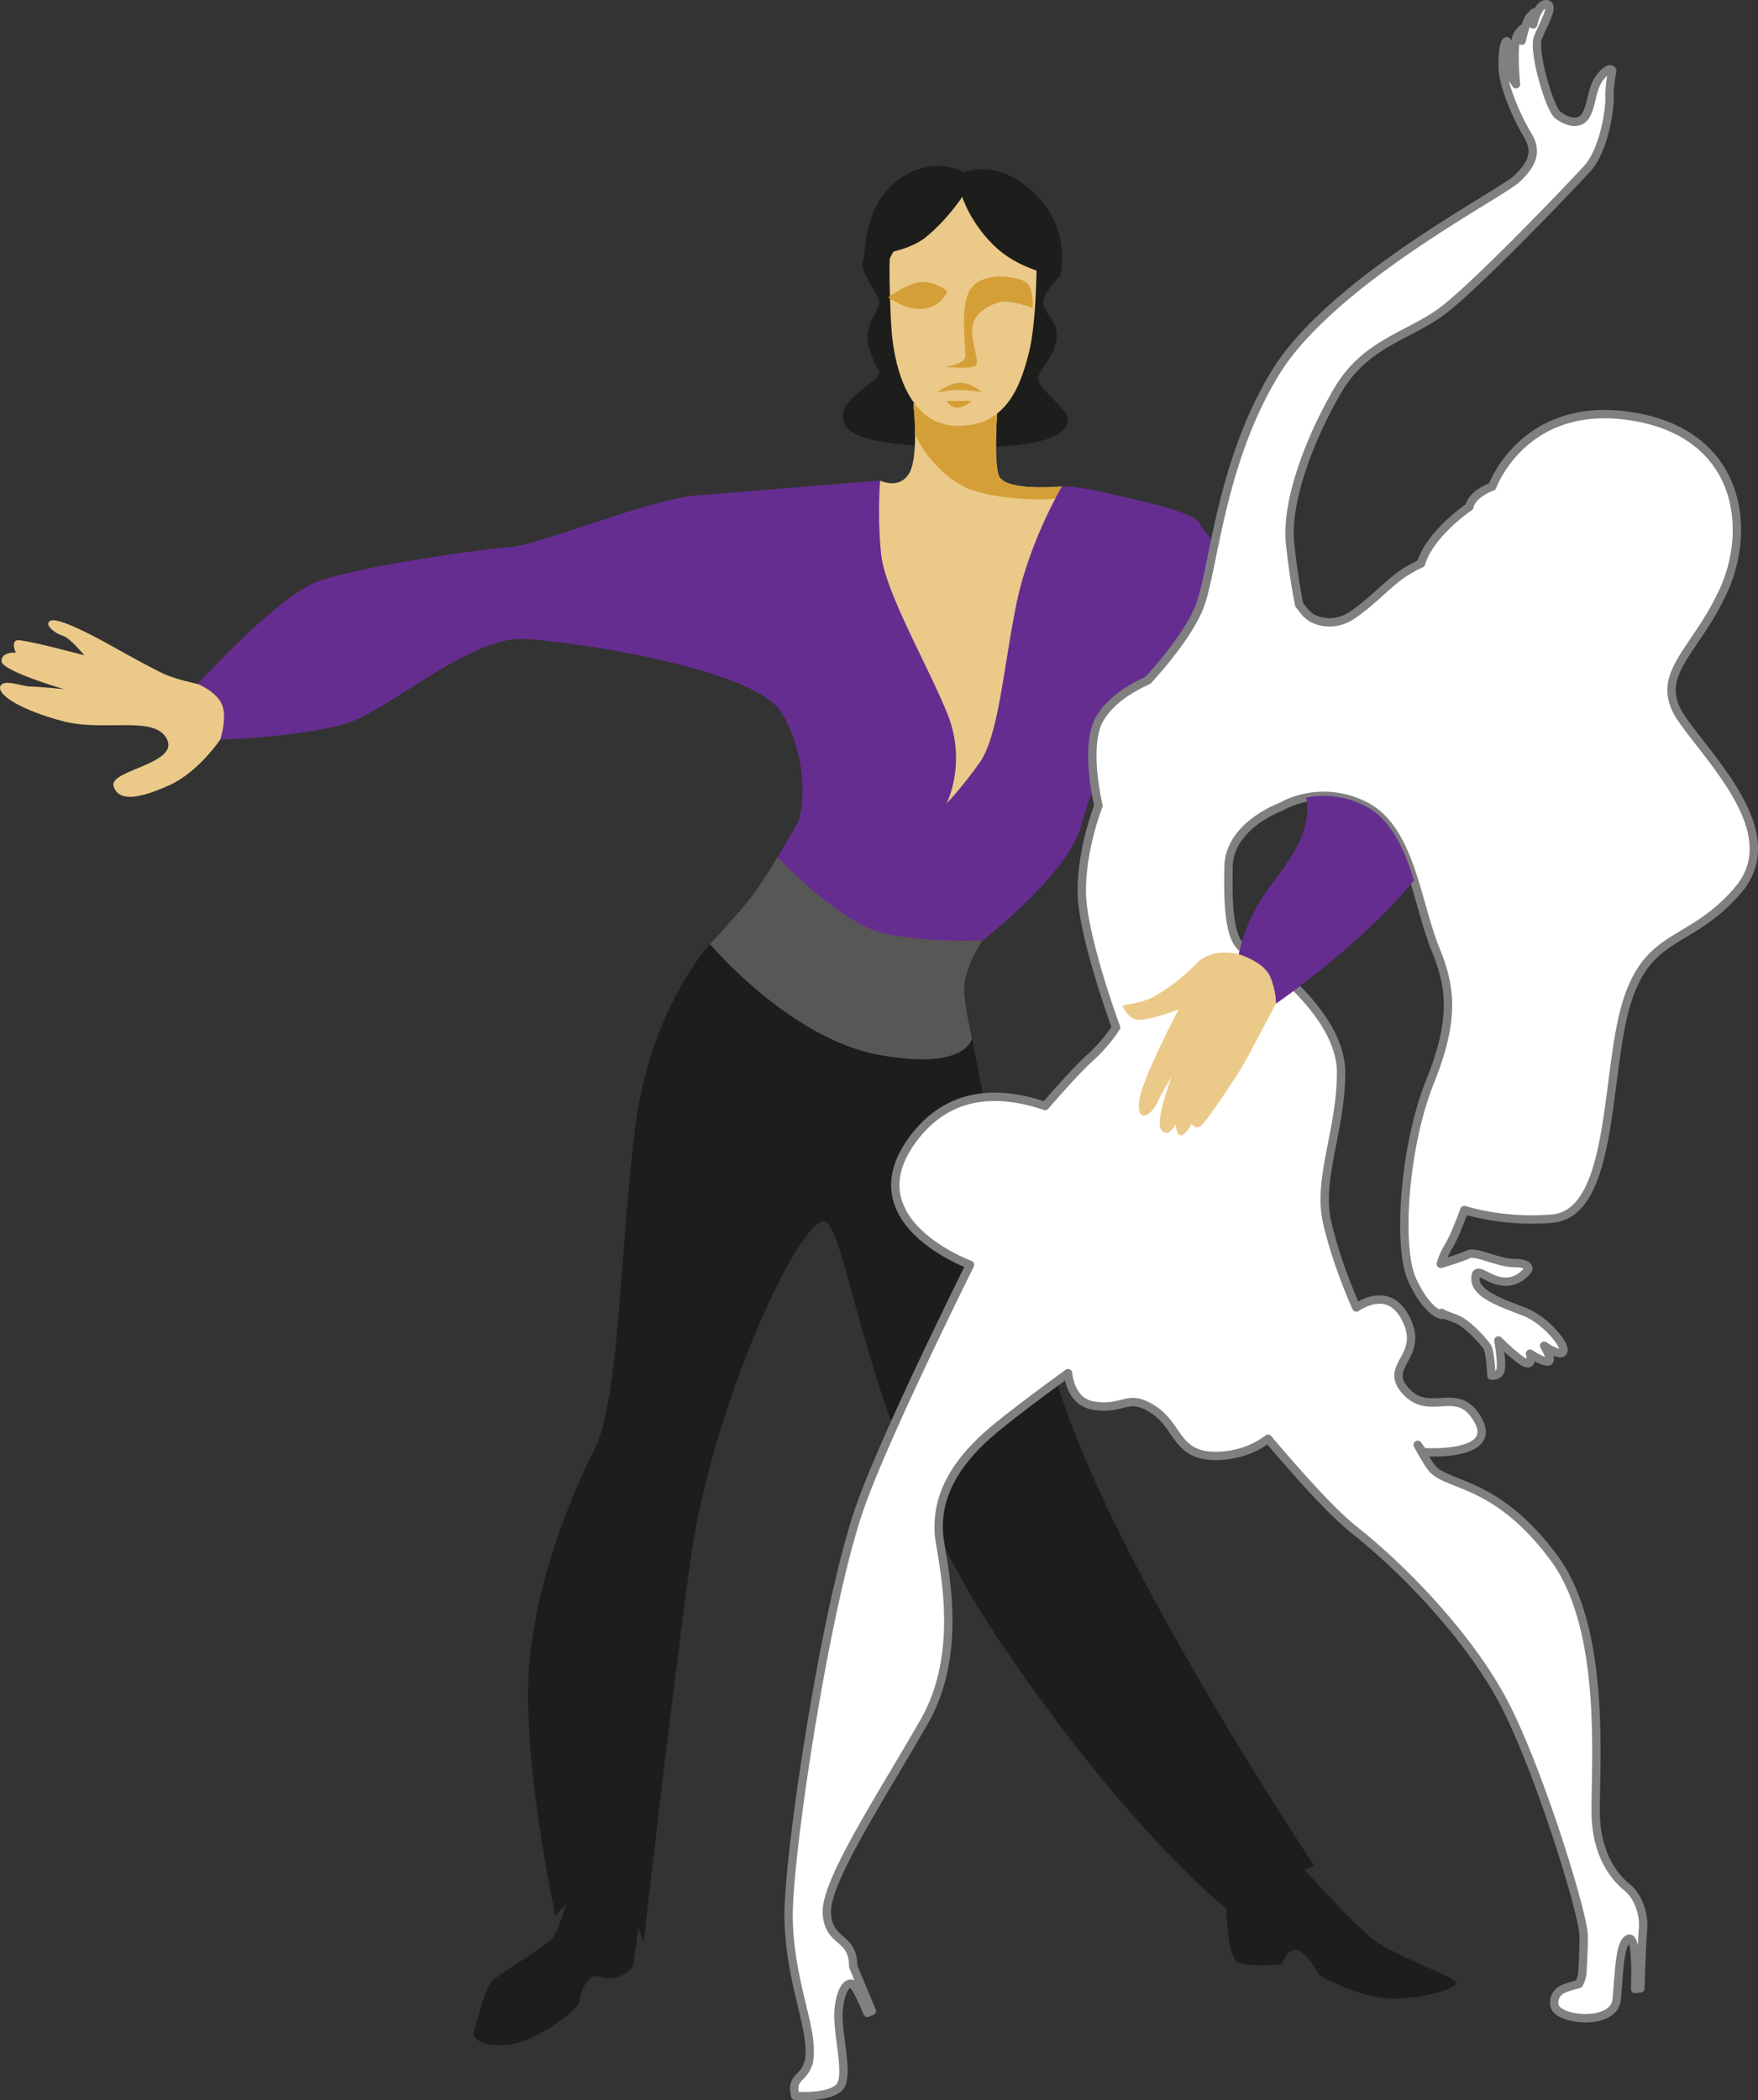 <svg xmlns="http://www.w3.org/2000/svg" viewBox="0 0 840.736 1004"><rect x="0" y="0" width="840.736" height="1004" fill="#333333" stroke="none"/><defs><style>.cls-1{fill:#d59f38}.cls-2{fill:#ebc989}.cls-4{fill:#662d91}.cls-6{fill:#1d1d1b}</style></defs><g id="herr"><path d="M506.94 131.984s-9.351 8.884-7.949 14.027 7.949 7.949 6.078 17.3-8.884 13.092-8.416 18.235 14.495 14.027 14.027 19.17-5.611 14.027-53.771 13.092-54.238-7.481-53.771-15.897c.468-8.416 19.638-16.833 17.3-20.573s-5.611-10.287-5.611-16.833 6.546-13.56 5.611-16.833-7.949-12.624-7.949-16.833 2.338-8.416 2.338-8.416l48.627-32.73 43.484 46.289Z" class="cls-6"/><path d="M507.875 232.512s-28.054 2.805-30.392-5.611-.468-31.327-.468-31.327-11.222 6.078-23.379 3.273-16.833-6.078-16.833-6.078 2.805 24.781-1.87 33.197-14.027 3.741-14.027 3.741-8.416 12.157-4.676 33.665 29.925 90.709 29.925 90.709v46.757l28.522-31.327 31.327-98.19 1.87-38.808Z" class="cls-2"/><path d="M437.764 207.823c1.676 3.575 3.74 6.954 6.069 10.143a73.5 73.5 0 0 0 10.455 10.489c2.668 1.94 5.482 3.68 8.46 5.097 5.519 2.066 11.445 3.199 17.273 4.042 9.06 1.112 18.327 1.5 27.41.502l.178-.03.268-5.555s-28.054 2.805-30.392-5.611-.468-31.327-.468-31.327-11.222 6.078-23.379 3.273-16.833-6.078-16.833-6.078.784 6.931.832 14.707z" class="cls-1"/><path d="M495.719 126.841s0 27.587-3.741 42.081-10.287 35.535-35.068 34.6-29.457-33.665-30.392-43.952-1.403-34.133-.935-36.003 17.3-30.392 22.443-30.392 11.222-8.416 11.222-8.416l36.47 42.081Z" class="cls-2"/><path d="M628.509 891.786S534.06 750.58 506.941 665.482s-42.081-169.26-42.081-169.26-29.925 13.092-63.59-4.676-61.719-40.211-61.719-40.211-28.054 29.925-35.535 86.033-7.481 130.92-19.638 155.233-30.86 69.2-31.795 114.087 13.092 109.411 13.092 109.411 10.287-16.833 25.249-9.351 16.833 22.443 16.833 22.443 12.157-108.476 22.443-183.288c10.287-74.811 53.303-166.455 64.525-161.779s19.638 104.736 81.357 197.315 110.347 130.92 110.347 130.92-.935-17.768 14.962-15.897c15.897 1.87 27.119-4.676 27.119-4.676Z" class="cls-6"/><path d="M586.427 912.359s.468 23.379 5.611 25.716c5.143 2.338 21.041.935 21.041.935s2.805-8.884 7.949-6.546c5.143 2.338 9.819 11.689 9.819 11.689s19.638 11.222 35.068 11.222 30.392-4.676 30.392-7.481-29.457-13.092-39.276-20.573-34.133-34.6-34.133-34.6-36.47-2.338-36.938.935.468 18.703.468 18.703ZM305.885 917.97s-2.805 20.106-3.273 21.976-8.416 7.949-14.962 5.143-10.287 7.481-10.287 11.222-19.638 19.17-34.133 21.041-16.833-4.676-16.833-4.676 5.143-21.976 8.884-25.716 25.716-16.365 28.989-20.573 7.949-21.041 7.949-21.041l14.495-4.676z" class="cls-6"/><path d="M553.697 339.118c3.039.829 7.876 3.273 13.692 6.846a30.6 30.6 0 0 1 3.014-3.87q4.261-6.579 11.303-10.376c1.561-.911 3.119-1.827 4.683-2.733 2.706-1.568 5.43-3.125 8.266-4.45 3.698-1.728 7.506-3.239 11.276-4.796a38 38 0 0 1 1.732-.676 25 25 0 0 1 3.591-1.012c4.019-.79 8.173-1.213 12.235-1.678a18 18 0 0 1 1.635-.111c2.874-.057 5.839.311 8.726.781a951 951 0 0 1-6.277-5.979c-26.184-25.249-50.498-54.706-53.771-60.784s-32.262-11.689-46.289-14.962-19.638-2.805-19.638-2.805-15.897 26.651-21.976 57.044-8.416 62.187-17.3 74.811-15.897 19.638-15.897 19.638 9.819-19.17.468-42.549-29.925-58.446-31.795-76.682c-1.87-18.235-.468-35.068-.468-35.068s-63.59 5.143-86.968 7.014c-23.379 1.87-76.214 23.846-89.774 24.781s-73.876 9.351-93.047 16.833-56.576 48.627-56.576 48.627 7.481 5.611 9.351 13.092 1.403 13.56 1.403 13.56 38.341-1.403 59.381-7.481c21.041-6.078 59.849-42.081 86.033-40.679s110.347 14.495 122.971 35.068 11.222 46.289 7.481 53.303-9.351 15.897-9.351 15.897 33.665 41.614 48.627 43.017S470 449.466 470 449.466s40.679-31.327 47.225-55.173 21.041-59.381 36.47-55.173Z" class="cls-4"/><path d="M470.002 449.464s-9.351 13.56-8.884 23.846c.468 10.287 3.741 22.911 3.741 22.911s-2.338 15.897-44.887 7.949-80.422-52.835-80.422-52.835 13.56-14.495 19.638-22.443 12.624-19.17 12.624-19.17 29.925 31.795 50.965 36.47c21.041 4.676 47.225 3.273 47.225 3.273Z" style="fill:#575756"/><path d="M105.297 353.612s-10.442 15.43-24.158 21.664c-13.715 6.234-24.314 8.416-26.807.623-2.494-7.793 31.171-10.598 25.561-22.443-5.611-11.845-29.925-3.429-49.874-8.728S-1.152 332.259.094 328.207s10.598 0 14.651 0 15.897 1.247 15.897 1.247S.717 320.726.717 316.05s6.858-4.052 6.858-4.052-2.494-5.299.623-5.923 32.106 7.169 32.106 7.169-6.858-8.416-10.287-9.351-9.351-5.299-5.923-7.169 20.573 7.169 28.366 11.533 19.638 10.91 25.561 13.715 16.521 4.987 16.521 4.987 8.728 3.429 11.533 9.663-.779 16.988-.779 16.988Z" class="cls-2"/><path d="M460.183 94.111s4.208 13.56 16.833 24.781c12.624 11.222 29.925 13.092 29.925 13.092s7.481-26.652-18.703-44.887c-14.585-10.158-27.119-4.676-27.119-4.676s-16.365-9.819-34.133 5.611c-13.489 11.714-13.56 34.133-13.56 34.133s19.17-.468 29.457-8.884 17.3-19.17 17.3-19.17" class="cls-6"/><path d="M451.801 175.33s9.244-1.006 9.799-4.781-3.267-25.643 3.248-33.287 22.092-5.038 25.883-2.358 3.184 12.363 3.184 12.363-10.964-4.37-16.379-2.683c-5.73 1.786-12.549 5.855-12.623 13.254s3.389 14.362 1.975 16.646-15.087.846-15.087.846M424.845 142.153s10.84-8.284 17.761-7.33 10.348 4.389 10.348 4.389-2.16 7.011-10.84 8.284-17.27-5.343-17.27-5.343ZM448.201 187.683s5.441-1.237 10.141-1.237 11.13.989 11.13.989-5.194-4.699-10.635-4.452-10.635 4.699-10.635 4.699ZM452.652 191.641h12.119s-3.215 2.968-6.678 3.215-5.441-3.215-5.441-3.215" class="cls-1"/></g><path id="dame-silh" d="m624.465 293.089-3.141-3.991c-.997-4.85-2.881-15.059-4.353-29.196-2.102-20.178 9.248-50.024 22.7-73.145s34.471-26.063 50.865-38.674 60.113-58.222 68.521-67.47c8.407-9.248 10.93-29.426 10.719-34.471-.21-5.044 1.261-12.401 1.261-12.401s-1.051-2.522-5.465 2.732c-4.414 5.255-3.994 12.611-6.936 18.286-2.943 5.675-9.669 3.363-13.662.21s-11.981-30.687-9.458-36.993 8.197-15.764 3.994-15.974-6.306 9.669-6.306 9.669l.42-5.675-1.892 1.892c-1.892 1.892-3.994 11.56-3.994 11.56l.631-5.255s.841-2.102-2.312 1.892-1.051 24.171-1.051 24.171-1.892-2.943-2.943-4.834c-1.051-1.892-.42-15.764-1.471-15.764s-2.312 5.255-1.892 13.662 7.146 23.541 11.77 31.108 2.943 13.452-5.044 21.019-88.699 48.763-115.603 92.902-29.426 95.845-36.572 112.66c-5.545 13.047-18.677 28.112-24.286 34.212-9.136 4.172-17.712 9.694-22.795 17.914-7.971 12.891-.841 42.037-.841 42.037s-7.987 19.758-7.987 40.776 16.395 65.158 16.395 65.158-4.624 7.567-12.611 14.713c-5.718 5.116-15.957 16.692-21.315 22.858-20.521-6.902-45.274-8.228-63.18 15.816-28.855 38.748 25.146 59.304 27.254 60.087-21.265 43.181-44.971 93.223-53.317 117.941-16.395 48.553-34.05 166.468-33.42 194.843s10.089 48.553 10.089 63.056c0 2.18-.188 4.07-.498 5.734-.062.008-.12.022-.182.029-2.152 7.796-8.55 6.423-6.256 15.677 0 0 15.133 1.261 20.808-3.783 5.675-5.045-1.261-26.483 0-37.834.933-8.397 3.418-12.111 5.961-12.033 1.739.053 5.53 8.578 7.753 13.963a15 15 0 0 1 2.113-.898l-8.891-21.209q0-.72-.036-1.384c-.008-.149-.024-.286-.034-.431-.021-.285-.04-.573-.07-.842-.018-.165-.045-.317-.067-.477-.032-.234-.062-.471-.101-.693-.029-.163-.065-.314-.097-.471-.042-.203-.082-.41-.129-.603-.038-.155-.083-.299-.125-.449-.051-.181-.1-.365-.156-.538-.047-.145-.1-.28-.15-.419-.06-.164-.118-.331-.182-.487-.055-.134-.114-.26-.172-.388-.067-.15-.134-.301-.205-.445-.062-.124-.128-.242-.193-.362-.074-.136-.147-.274-.225-.405q-.104-.172-.213-.339-.119-.189-.242-.37-.114-.162-.23-.318-.127-.173-.257-.341-.12-.15-.244-.297-.134-.163-.273-.32a13 13 0 0 0-.253-.277 17 17 0 0 0-.847-.858l-.272-.256q-.152-.141-.306-.281l-.277-.249-.327-.29-.322-.282c-3.094-2.699-6.288-5.363-6.606-12.982-.631-15.133 26.483-56.12 46.661-91.431s7.567-79.45 6.936-89.539.631-27.114 23.331-47.292c7.329-6.515 21.958-17.567 38.405-29.545.815 6.291 3.569 14.011 12.04 15.463 14.713 2.522 16.395-6.306 29.006 2.102s10.509 23.541 32.789 21.859c9.593-.724 16.764-4.254 21.827-8.039 14.972 17.697 30.982 35.472 41.229 43.561 23.961 18.917 55.489 51.706 71.884 83.234s37.834 100.259 37.834 110.978c0 5.767-.319 12.335-.614 17.174-.148 2.427-.985 4.412-1.657 5.65-1.775.458-4.498 1.216-6.914 2.121-3.986 1.493-5.575 5.22-4.688 8.474.118.434.333.85.631 1.246s.68.773 1.134 1.127c1.815 1.416 4.779 2.473 8.111 3.003a31 31 0 0 0 6.492.335 28 28 0 0 0 1.302-.103 25 25 0 0 0 2.534-.391c3.293-.692 6.177-2.079 7.875-4.328a7.8 7.8 0 0 0 1.038-1.851 8.2 8.2 0 0 0 .52-2.19c1.261-12.611 1.261-27.114 5.675-29.006.414-.177.778-.111 1.097.155.213.177.407.444.582.786.263.513.486 1.196.675 2.005.188.809.342 1.744.467 2.761q.063.509.115 1.043c.248 2.489.349 5.344.375 8.004a169 169 0 0 1-.05 6.056c-.048 1.913-.108 3.15-.108 3.15l2.522-.315s.062-2.032.165-5.057a1722 1722 0 0 1 .273-7.456c.077-1.953.161-3.972.25-5.928.071-1.565.145-3.089.221-4.506.038-.708.076-1.39.115-2.037.078-1.293.156-2.446.235-3.392.049-.592.068-1.187.071-1.784q0-.249-.004-.499a25 25 0 0 0-.062-1.438c-.009-.13-.014-.26-.026-.389a26 26 0 0 0-.218-1.783c-.018-.117-.042-.232-.062-.349a27 27 0 0 0-.294-1.467q-.05-.219-.103-.438a26 26 0 0 0-1.102-3.432q-.073-.179-.147-.356a25 25 0 0 0-.629-1.391q-.058-.123-.118-.245a23 23 0 0 0-.853-1.544l-.029-.053-.003.003c-1.125-1.85-2.469-3.461-3.988-4.696-5.044-4.099-13.662-13.452-14.923-31.948s6.726-89.539-20.178-125.691-49.604-34.05-57.591-42.037c-1.578-1.578-4.241-5.935-7.494-11.9a162 162 0 0 1 2.45 3.492s36.152 2.522 26.484-15.133c-9.669-17.656-22.7-1.261-34.471-13.872s9.669-16.395-.42-35.311c-6.724-12.607-17.175-8.784-23.404-4.831-1.617-3.611-9.851-22.466-14.01-40.99-4.624-20.598 6.726-43.719 6.726-71.463s-37.413-55.489-45.4-58.432-8.828-20.178-8.407-39.935 25.222-28.585 25.222-28.585 18.076-11.35 39.935-.42 24.674 46.255 33.899 68.856c7.149 17.514 9.423 32.925-2.768 63.192s-15.869 79.044-8.303 95.018c7.567 15.974 14.164 16.329 14.164 16.329s-.131-.362-.325-1.008c2.086 1.251 4.833 2.011 7.471 3.11 5.044 2.102 12.611 10.509 14.293 13.032s2.102 13.872 2.102 13.872 2.943.42 4.204-2.102-.841-14.713-.841-14.713 8.407 8.407 12.611 10.509 2.522-4.204 2.522-4.204 5.465 3.783 8.407 3.783-1.681-7.567-1.681-7.567 8.407 5.885 9.248 2.522-8.828-14.713-18.076-18.496-23.541-7.987-23.961-15.554 5.044 0 13.032.841c7.987.841 12.191-5.885 12.191-5.885s.841-2.943-6.726-2.943-18.496-5.885-21.859-4.204c-2.618 1.309-10.072 3.636-13.249 4.603a33.1 33.1 0 0 1 3.54-8.07c2.237-3.66 4.894-9.973 7.691-17.656 9.105 2.644 23.971 5.597 41.954 4.099 30.267-2.522 25.222-70.623 35.942-104.042s30.267-26.483 52.967-52.967-11.35-59.903-26.484-81.342c-15.133-21.439 5.675-31.528 19.547-61.795s7.897-75.165-43.809-83.362-66.749 33.548-66.749 33.548c-10.479 4.076-10.93 9.669-10.93 9.669s-18.818 12.646-23.159 27.137c-.114.05-.218.094-.336.148l-.004.002c-1.635.745-3.725 1.827-6.347 3.4-8.407 5.044-15.554 13.872-26.063 21.019s-19.758 1.261-19.758 1.261l-2.595-2.124Z" style="fill:#fff;stroke:gray;stroke-linejoin:round;stroke-width:4px"/><g id="herr-overlap"><path d="M592.4 456.175s-12.495-3.718-20.218 4.41-17.995 14.903-22.352 16.817c-4.183 1.837-13.038 3.265-13.038 3.265s2.534 7 8.298 6.853 18.57-4.945 18.57-4.945-17.885 33.621-18.912 44.173c-1.028 10.552 5.793 6.629 8.801.207s6.755-12.14 6.755-12.14-8.248 21.407-4.827 25.501 6.702-2.911 6.702-2.911.458 6.621 3.303 5.106 4.331-5.446 4.331-5.446 1.825 3.702 5.062.591 15.607-22.029 18.378-26.426 16.91-31.432 16.91-31.432-.369-14.41-6.243-18.585-11.52-5.04-11.52-5.04Z" class="cls-2"/><path d="M652.703 385.173c-10.884-5.442-20.829-5.36-28.073-3.906 3.825 18.924-12.889 35.405-20.819 47.509-8.743 13.345-11.411 27.399-11.411 27.399s11.912 3.444 14.978 10.575 2.785 13.05 2.785 13.05 40.182-27.526 66.087-58.98c-4.801-15.228-11.072-29.41-23.547-35.648Z" class="cls-4"/></g></svg>